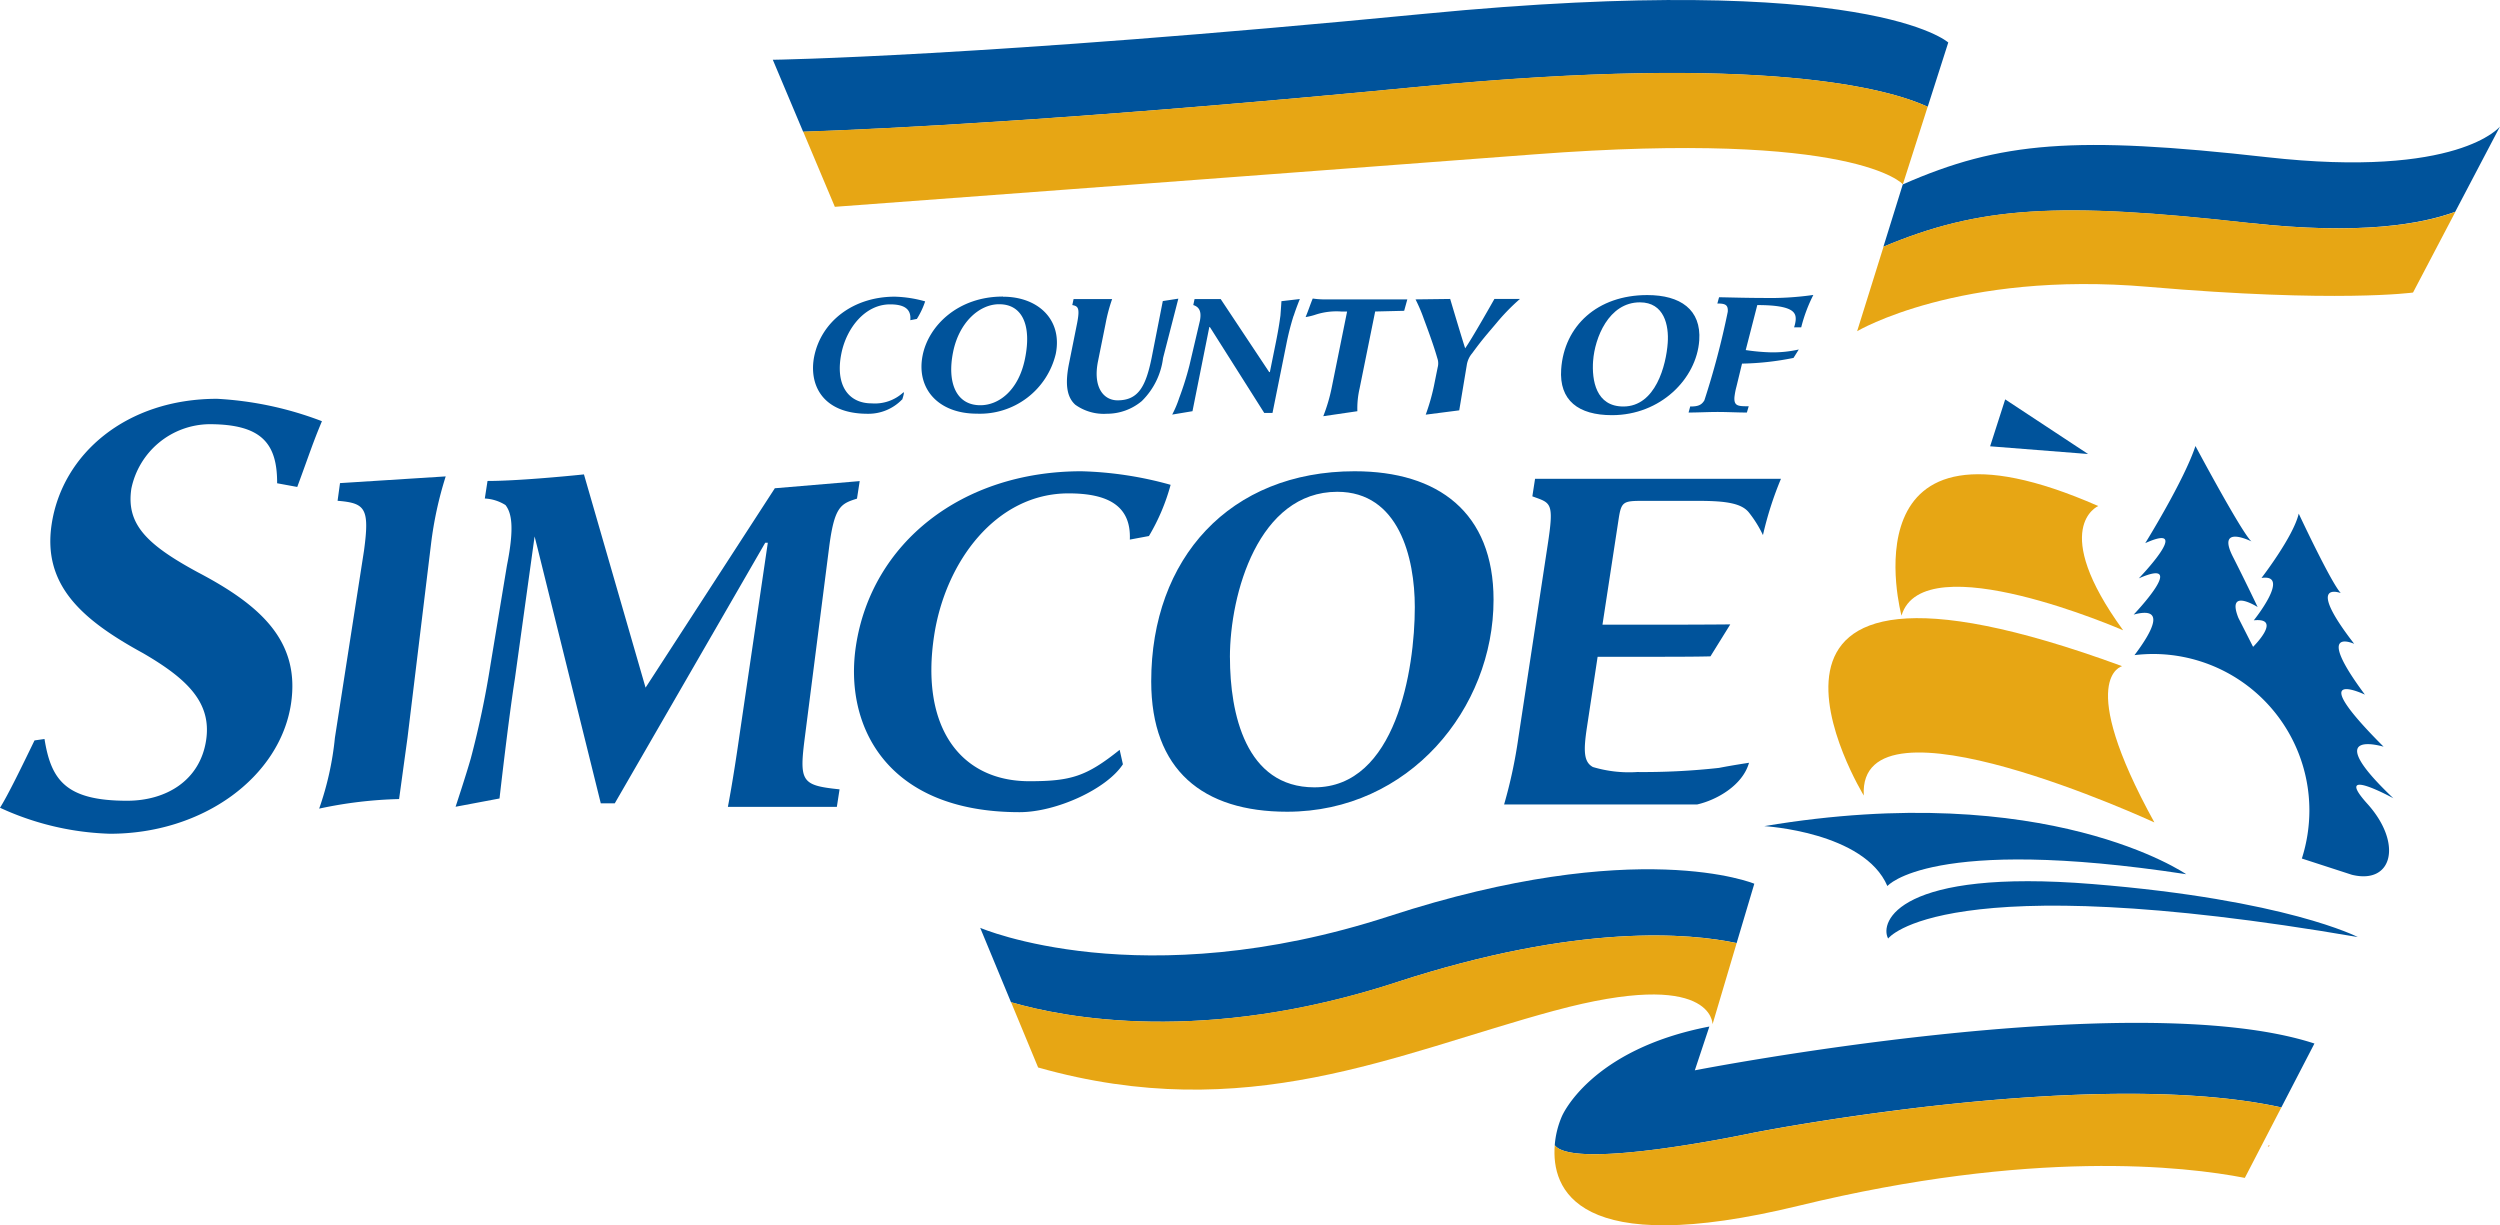 <svg xmlns="http://www.w3.org/2000/svg" role="img" alt="Simcoe.ca Logo" width="232.276" height="113.844" viewBox="0 0 232.276 113.844">
							<g id="Camada_1" data-name="Camada 1" transform="translate(0 0)">
								<g id="Group_229" data-name="Group 229" transform="translate(0 0)">
								<path id="Path_184" data-name="Path 184" d="M151.723,36.206s-4.625,1.988,2.319,11.543c0,0-18.58-8.11-20.594-1.365,0,0-5.553-20.634,18.288-10.178" transform="translate(43.221 10.813)" fill="#e7a614"></path>
								<path id="Path_185" data-name="Path 185" d="M155.491,47.795s-4.466,1.007,2.982,14.525c0,0-27.6-12.775-27-2.5,0,0-16.393-26.836,24-12.02" transform="translate(41.692 14.093)" fill="#e7a614"></path>
								<path id="Path_186" data-name="Path 186" d="M162.891,62.689s-12.842-8.892-39.2-4.466c0,0,9.29.53,11.437,5.566,0,0,3.976-4.731,27.764-1.1" transform="translate(40.229 18.534)" fill="#00539b"></path>
								<path id="Path_187" data-name="Path 187" d="M176.063,66.975s-6.639-3.472-24.65-4.93-19.826,3.512-19,5.062c0,0,4.956-6.785,43.667-.133" transform="translate(43.014 20.093)" fill="#00539b"></path>
								<path id="Path_188" data-name="Path 188" d="M161.485,9.913l1.908-5.964s-7.276-6.679-48.7-2.664S54.18,5.553,54.18,5.553L57,12.245c7.09-.239,25.67-1.126,57.184-4.175,32.137-3.114,43.72.2,47.3,1.855" transform="translate(17.622 0)" fill="#00539b"></path>
								<path id="Path_189" data-name="Path 189" d="M124.282,12.677c29.871-2.266,34.2,2.783,34.2,2.783l2.306-7.209c-3.578-1.643-15.161-4.97-47.3-1.855C81.98,9.456,63.4,10.331,56.31,10.569l2.942,6.984s35.159-2.611,65.043-4.877" transform="translate(18.314 1.662)" fill="#e7a614"></path>
								<path id="Path_190" data-name="Path 190" d="M166.046,17.829c10.257,1.153,16.022.106,19.123-1.034L189.33,8.87s-3.83,4.85-21.654,2.849-24.742-1.471-33.833,2.531l-1.8,5.791c8.945-3.75,16.221-4.2,34.006-2.2" transform="translate(42.945 2.884)" fill="#00539b"></path>
								<path id="Path_191" data-name="Path 191" d="M157.248,21.855c17.573,1.511,24.6.53,24.6.53l3.936-7.5c-3.1,1.153-8.879,2.187-19.123,1.034-17.785-2-25.06-1.551-34.006,2.2L130.2,25.976s9.475-5.632,27.048-4.122" transform="translate(42.347 4.795)" fill="#e7a614"></path>
								<path id="Path_192" data-name="Path 192" d="M107.377,71.448C124.407,65.895,134.744,66.9,139,67.8l1.643-5.513s-10.8-4.519-33.9,3.008S68.72,66.385,68.72,66.385L71.583,73.3c4.97,1.445,17.931,3.976,35.782-1.842" transform="translate(22.351 19.821)" fill="#00539b"></path>
								<path id="Path_193" data-name="Path 193" d="M121.359,72.575c14.816-4.015,14.7,1.259,14.7,1.259l2.24-7.541c-4.254-.9-14.591-1.908-31.634,3.644-17.851,5.818-30.812,3.3-35.782,1.842L73.4,77.85c19.335,5.473,33.144-1.259,47.947-5.274" transform="translate(23.053 21.331)" fill="#e7a614"></path>
								<path id="Path_194" data-name="Path 194" d="M127.434,81.927s31.475-6.229,49.074-2.359l3.075-5.937c-16.791-5.473-57.569,2.491-57.569,2.491l1.352-4.069c-11.106,2.134-13.7,8.336-13.7,8.336A8.371,8.371,0,0,0,109,83.08c1.789,2.412,18.434-1.153,18.434-1.153" transform="translate(35.452 23.323)" fill="#00539b"></path>
								<path id="Path_195" data-name="Path 195" d="M127.441,80.31s-16.645,3.565-18.434,1.153c-.318,4.042,1.948,10.668,22.688,5.619,21.681-5.274,35.835-3.671,41.427-2.584l3.393-6.547c-17.586-3.87-49.074,2.359-49.074,2.359" transform="translate(35.445 24.94)" fill="#e7a614"></path>
								<path id="Path_196" data-name="Path 196" d="M173.736,64.017c-7.037-6.666-.928-4.811-.928-4.811-7.673-7.673-1.736-4.837-1.736-4.837-4.824-6.48-.994-4.718-.994-4.718-4.665-6.03-1.246-4.718-1.246-4.718-.888-.928-3.909-7.382-3.909-7.382-.5,2.147-3.459,5.977-3.459,5.977,2.783-.411-.716,3.936-.716,3.936,2.717-.278-.066,2.465-.066,2.465l-1.365-2.69c-1.14-2.876,1.789-1.007,1.789-1.007s-1.1-2.319-2.293-4.665c-1.577-3.088,1.723-1.431,1.723-1.431-.861-.716-5.208-8.866-5.208-8.866-1.047,3.194-4.665,9.025-4.665,9.025,4.546-2.054-.6,3.273-.6,3.273,4.731-2.081-.477,3.366-.477,3.366,2.969-.8,1.816,1.458.079,3.764a14.847,14.847,0,0,1,1.723-.106,14.53,14.53,0,0,1,14.525,14.525,14.737,14.737,0,0,1-.7,4.479l4.652,1.511c3.8.928,4.731-2.942,1.431-6.6s2.438-.5,2.438-.5" transform="translate(48.653 10.17)" fill="#00539b"></path>
								<g id="Group_227" data-name="Group 227" transform="translate(29.659 44.077)">
									<path id="Path_197" data-name="Path 197" d="M22.38,64.252a28.238,28.238,0,0,0,1.458-6.573l2.7-17.361c.543-3.989.119-4.44-2.452-4.652l.225-1.643,9.82-.623a34.481,34.481,0,0,0-1.365,6.295L30.583,57.678c-.543,3.949-.769,5.619-.782,5.7a39.421,39.421,0,0,0-7.421.888" transform="translate(-22.38 -33.214)" fill="#00539b"></path>
									<path id="Path_198" data-name="Path 198" d="M61.612,34.532l-12.02,18.54L43.867,33.26s-5.765.61-8.959.61l-.252,1.63a3.973,3.973,0,0,1,1.922.61c.543.7.861,1.988.133,5.619l-1.537,9.277a86.392,86.392,0,0,1-1.816,8.627c-.464,1.63-1.418,4.506-1.418,4.506l4.082-.769s.822-7.276,1.431-11.145l1.829-13.2.265,1.047L45.431,63.82h1.3L60.711,39.608h.239L58.312,57.538c-.61,4.281-1.073,6.613-1.073,6.613H67.364l.252-1.63c-3.578-.371-3.764-.7-3.207-4.983l2.226-17.414c.49-3.87,1.073-4.135,2.6-4.612l.252-1.63-7.859.663Z" transform="translate(-19.271 -33.26)" fill="#00539b"></path>
								</g>
								<path id="Path_199" data-name="Path 199" d="M158.99,80.433l.2-.093-.133-.04Z" transform="translate(51.711 26.116)" fill="#f8991f"></path>
								<g id="Group_228" data-name="Group 228" transform="translate(0 27.405)">
									<path id="Path_200" data-name="Path 200" d="M25.749,35.819c.013-3.711-1.431-5.5-6.308-5.5A7.491,7.491,0,0,0,12.205,36.3c-.49,3.273,1.352,5.168,6.176,7.779,5.778,3.035,9.542,6.361,8.654,12.232-1.034,6.772-8.15,12.06-16.817,12.06a26.145,26.145,0,0,1-6.8-1.113A25.853,25.853,0,0,1,0,65.955c.742-1.166,2.134-4.042,3.207-6.255l.928-.133c.61,3.8,1.961,5.738,7.673,5.738,3.618,0,6.772-1.869,7.342-5.619.53-3.5-1.749-5.7-5.844-8.084C7.66,48.515,3.936,45.307,4.8,39.609,5.791,33.075,11.742,27.96,20.17,27.96a32,32,0,0,1,9.741,2.081c-.861,2.054-1.153,3.022-2.293,6.109l-1.882-.345Z" transform="translate(0 -18.312)" fill="#00539b"></path>
									<path id="Path_201" data-name="Path 201" d="M84.85,60.274c-1.5,2.293-6.189,4.44-9.595,4.44-12.391,0-16.327-8.057-15.2-15.466,1.458-9.542,9.82-16.208,20.952-16.208A33.854,33.854,0,0,1,89.29,34.3a19.033,19.033,0,0,1-2.014,4.758l-1.776.331c.133-3.194-2.107-4.294-5.7-4.294-6.745,0-11.45,6.374-12.484,13.226-1.3,8.561,2.5,13.517,8.839,13.517,3.87,0,5.3-.437,8.4-2.916l.3,1.338Z" transform="translate(19.473 -16.66)" fill="#00539b"></path>
									<path id="Path_202" data-name="Path 202" d="M128.2,59.969c-.6,2.094-3.008,3.446-4.811,3.856H105.45a44.988,44.988,0,0,0,1.325-6.189l2.717-17.878c.623-4.055.318-3.923-1.418-4.559l.252-1.63h22.847A31.711,31.711,0,0,0,129.5,38.8a10.762,10.762,0,0,0-1.3-2.094c-.663-.835-2.041-1.087-4.652-1.087h-5.288c-1.723,0-1.922.093-2.16,1.63l-1.511,9.873h5.646c3.909,0,6.229-.027,6.229-.027l-1.842,2.969s-.875.04-4.837.04h-5.646l-.994,6.56c-.331,2.187-.3,3.22.557,3.684a11.694,11.694,0,0,0,4.122.464,63.736,63.736,0,0,0,7.594-.384c1.285-.252,2.8-.477,2.8-.477" transform="translate(34.297 -16.488)" fill="#00539b"></path>
									<path id="Path_203" data-name="Path 203" d="M65.27,30.355a4.337,4.337,0,0,1-3.194,1.325c-4.267,0-5.473-2.77-4.97-5.314.663-3.287,3.658-5.566,7.488-5.566a11.382,11.382,0,0,1,2.823.437,7.413,7.413,0,0,1-.769,1.63l-.61.119c.106-1.1-.649-1.471-1.882-1.471-2.319,0-4.042,2.2-4.519,4.546-.6,2.942.636,4.652,2.81,4.652a3.9,3.9,0,0,0,2.929-1.007c.186-.159-.093.663-.093.663" transform="translate(18.539 -20.641)" fill="#00539b"></path>
									<path id="Path_204" data-name="Path 204" d="M71.807,21.506c-1.816,0-3.711,1.67-4.267,4.44-.557,2.73.212,4.943,2.531,4.943,1.723,0,3.552-1.378,4.148-4.32.649-3.181-.3-5.062-2.385-5.062h-.013Zm.371-.7c3.273,0,5.54,2.147,4.9,5.314a7.243,7.243,0,0,1-7.329,5.553c-3.618,0-5.659-2.359-5.036-5.433.557-2.757,3.3-5.447,7.448-5.447h.013Z" transform="translate(21.013 -20.644)" fill="#00539b"></path>
									<path id="Path_205" data-name="Path 205" d="M83.732,26.453a6.77,6.77,0,0,1-1.975,4,5.045,5.045,0,0,1-3.247,1.179,4.542,4.542,0,0,1-2.929-.835c-.782-.7-.967-1.882-.6-3.764l.755-3.764c.3-1.511.08-1.63-.437-1.736l.119-.557H79a15.323,15.323,0,0,0-.61,2.293l-.7,3.472c-.49,2.4.49,3.644,1.816,3.644,1.935,0,2.624-1.3,3.167-3.962l1.034-5.261,1.445-.225Z" transform="translate(24.329 -20.595)" fill="#00539b"></path>
									<path id="Path_206" data-name="Path 206" d="M93.458,22.521a24.481,24.481,0,0,0-.676,2.664L91.5,31.545h-.769l-5.049-7.978h-.053l-1.564,7.819L82.18,31.7a9.819,9.819,0,0,0,.649-1.537,28.2,28.2,0,0,0,.954-3.035l.967-4.122c.212-1.047-.186-1.338-.61-1.484l.119-.557h2.425l4.506,6.785h.066l.57-2.823c.278-1.4.345-1.961.411-2.425.053-.689.093-1.338.093-1.338l1.71-.2s-.331.808-.57,1.551" transform="translate(26.729 -20.586)" fill="#00539b"></path>
									<path id="Path_207" data-name="Path 207" d="M98,22.123l-1.445,7.143a8.3,8.3,0,0,0-.212,2.134l-3.167.464a15.8,15.8,0,0,0,.769-2.584l1.445-7.143h-.543a6.3,6.3,0,0,0-2.346.278,5.736,5.736,0,0,1-.967.239c.278-.663.424-1.153.663-1.723a7.832,7.832,0,0,0,.981.08h7.806l-.292,1.06L98,22.136Z" transform="translate(29.77 -20.599)" fill="#00539b"></path>
									<path id="Path_208" data-name="Path 208" d="M106.979,22.935c-.782.954-1.392,1.577-2.478,3.075a2.191,2.191,0,0,0-.5,1.1l-.7,4.2-3.114.4a19.51,19.51,0,0,0,.755-2.624l.358-1.776a1.431,1.431,0,0,0-.04-.861c-.252-.888-.623-1.961-1.246-3.631A14.818,14.818,0,0,0,99.24,21l3.22-.04s1.007,3.393,1.392,4.585c.649-.914,2.717-4.585,2.717-4.585h2.372a19.337,19.337,0,0,0-1.948,1.961" transform="translate(32.277 -20.589)" fill="#00539b"></path>
									<path id="Path_209" data-name="Path 209" d="M88.025,50.334c0,5.182,1.445,12.073,7.845,12.073,7.58,0,9.33-10.947,9.33-16.738,0-4.612-1.484-10.721-7.2-10.721-7.315,0-9.979,9.449-9.979,15.386m11.6-17.294c7.753,0,12.895,3.83,12.895,11.94,0,10.112-7.845,19.693-19.176,19.693-7.845,0-12.63-3.87-12.63-12.113,0-11.41,7.276-19.521,18.911-19.521" transform="translate(26.25 -16.66)" fill="#00539b"></path>
									<path id="Path_210" data-name="Path 210" d="M112.422,26.786c-.133,1.829.265,4.254,2.81,4.254,3.008,0,3.976-3.856,4.122-5.9.119-1.63-.318-3.777-2.584-3.777-2.916,0-4.2,3.34-4.347,5.433m5.036-6.109c3.075,0,5.023,1.352,4.824,4.214-.252,3.565-3.6,6.944-8.11,6.944-3.114,0-4.917-1.365-4.718-4.267.278-4.029,3.366-6.891,7.991-6.891" transform="translate(35.594 -20.677)" fill="#00539b"></path>
									<path id="Path_211" data-name="Path 211" d="M118.552,31.043c.716,0,1.034-.133,1.3-.57a74.945,74.945,0,0,0,2.173-8.23c.053-.676-.278-.769-.967-.769l.159-.583c1.325.027,2.664.066,4.015.066a28.5,28.5,0,0,0,4.744-.278,14.257,14.257,0,0,0-1.126,3.008h-.663a3.031,3.031,0,0,0,.146-.649c.053-.7-.159-1.418-3.565-1.418L123.694,25.8a18.64,18.64,0,0,0,2.372.212,10.958,10.958,0,0,0,2.558-.265l-.49.782a26.3,26.3,0,0,1-4.784.53l-.517,2.134a6.533,6.533,0,0,0-.186.967c-.066.861.358.861,1.325.861l-.172.583c-.9,0-1.816-.053-2.717-.053s-1.8.053-2.7.053l.159-.583Z" transform="translate(38.502 -20.68)" fill="#00539b"></path>
								</g>
								<path id="Path_212" data-name="Path 212" d="M140.925,28l7.7,5.076-9.1-.716Z" transform="translate(45.378 9.106)" fill="#00539b"></path>
								</g>
							</g>
							</svg>